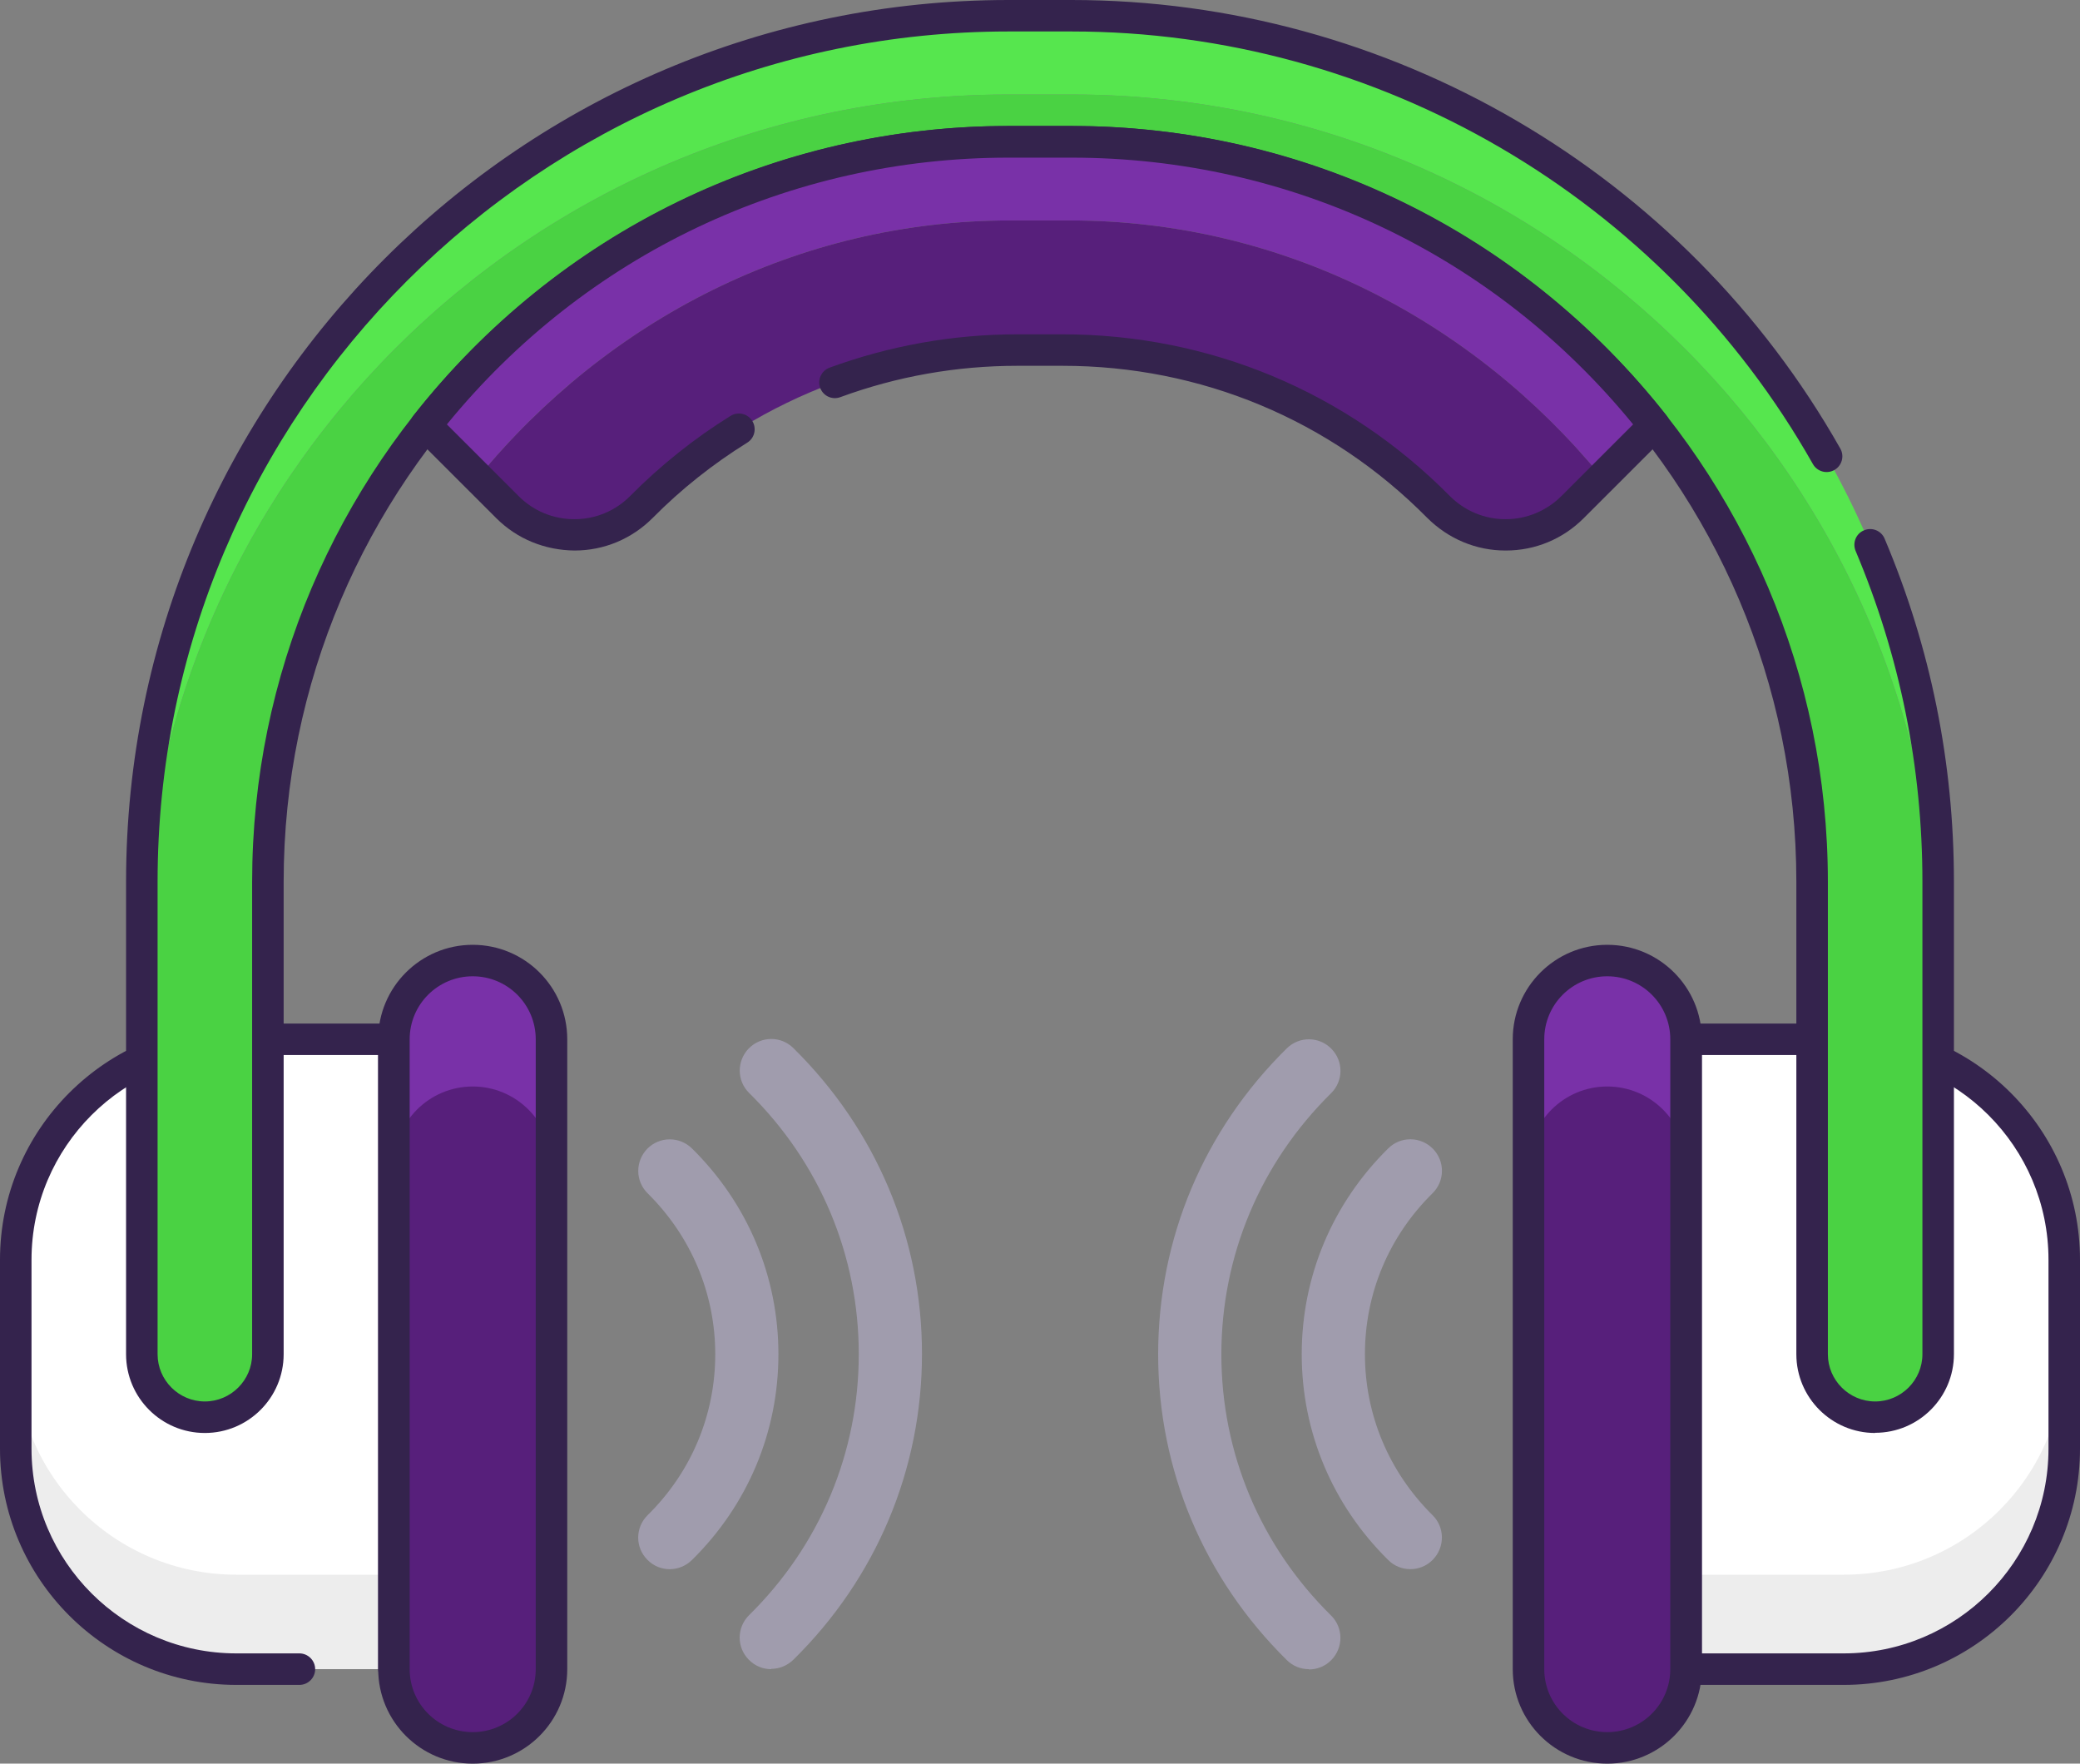 <svg width="46" height="39" viewBox="0 0 46 39" fill="none" xmlns="http://www.w3.org/2000/svg">
<rect x="0" y="0" width="46" height="39" fill="#808080" stroke="none"/>
<g clip-path="url(#clip0_5635_9109)">
<path d="M5.227 22.982H8.712V36.911H5.227C2.533 36.911 0.348 34.728 0.348 32.036V27.857C0.348 25.166 2.533 22.982 5.227 22.982Z" fill="#EDEDED"/>
<path d="M37.288 22.982H40.773C43.467 22.982 45.651 25.166 45.651 27.857V32.036C45.651 34.728 43.467 36.911 40.773 36.911H37.288V22.982Z" fill="#EDEDED"/>
<path d="M5.227 22.982H8.712V34.822H5.227C2.533 34.822 0.348 32.638 0.348 29.947V27.857C0.348 25.166 2.533 22.982 5.227 22.982Z" fill="white"/>
<path d="M37.288 22.982H40.773C43.467 22.982 45.651 25.166 45.651 27.857V29.947C45.651 32.638 43.467 34.822 40.773 34.822H37.288V22.982Z" fill="white"/>
<path d="M8.712 37.259C8.52 37.259 8.364 37.102 8.364 36.911V23.33H5.227C2.729 23.33 0.697 25.36 0.697 27.857V32.036C0.697 34.532 2.729 36.562 5.227 36.562H6.621C6.813 36.562 6.97 36.719 6.97 36.911C6.97 37.102 6.813 37.259 6.621 37.259H5.227C2.345 37.259 0 34.915 0 32.036V27.857C0 24.977 2.345 22.634 5.227 22.634H8.712C8.904 22.634 9.061 22.791 9.061 22.982V36.911C9.061 37.102 8.904 37.259 8.712 37.259Z" fill="#34234D"/>
<path d="M40.773 37.259H37.288C37.096 37.259 36.94 37.102 36.94 36.911V22.982C36.94 22.791 37.096 22.634 37.288 22.634H40.773C43.655 22.634 46 24.977 46 27.857V32.036C46 34.915 43.655 37.259 40.773 37.259ZM37.636 36.562H40.773C43.271 36.562 45.303 34.532 45.303 32.036V27.857C45.303 25.36 43.271 23.33 40.773 23.33H37.636V36.562Z" fill="#34234D"/>
<path d="M23.697 0.349H22.303C11.716 0.349 3.136 8.922 3.136 19.5V21.241C3.136 10.663 11.716 2.09 22.303 2.09H23.697C34.284 2.09 42.864 10.663 42.864 21.241V19.5C42.864 8.922 34.284 0.349 23.697 0.349Z" fill="#56E64E"/>
<path d="M23.697 2.089H22.303C11.716 2.089 3.136 10.662 3.136 21.241V29.946C3.136 30.716 3.76 31.339 4.53 31.339C5.301 31.339 5.924 30.716 5.924 29.946V19.5C5.924 10.46 13.257 3.134 22.303 3.134H23.697C32.744 3.134 40.076 10.46 40.076 19.5V29.946C40.076 30.716 40.7 31.339 41.47 31.339C42.24 31.339 42.864 30.716 42.864 29.946V21.241C42.864 10.662 34.284 2.089 23.697 2.089Z" fill="#4AD243"/>
<path d="M41.47 31.688C40.508 31.688 39.727 30.907 39.727 29.946V19.5C39.727 10.669 32.535 3.482 23.697 3.482H22.303C13.465 3.482 6.273 10.669 6.273 19.5V29.946C6.273 30.907 5.492 31.688 4.53 31.688C3.568 31.688 2.788 30.907 2.788 29.946V19.5C2.788 8.747 11.542 0 22.303 0H23.697C30.722 0 37.239 3.803 40.7 9.921C40.794 10.088 40.734 10.3 40.567 10.394C40.4 10.488 40.187 10.429 40.093 10.262C36.755 4.363 30.471 0.696 23.697 0.696H22.303C11.925 0.696 3.485 9.13 3.485 19.5V29.946C3.485 30.521 3.955 30.991 4.53 30.991C5.105 30.991 5.576 30.521 5.576 29.946V19.5C5.576 10.283 13.079 2.786 22.303 2.786H23.697C32.921 2.786 40.424 10.283 40.424 19.5V29.946C40.424 30.521 40.895 30.991 41.47 30.991C42.045 30.991 42.515 30.521 42.515 29.946V19.5C42.515 16.965 42.017 14.503 41.038 12.184C40.964 12.006 41.044 11.801 41.222 11.728C41.4 11.651 41.606 11.735 41.679 11.912C42.696 14.315 43.212 16.867 43.212 19.497V29.943C43.212 30.904 42.431 31.684 41.47 31.684V31.688Z" fill="#34234D"/>
<path d="M22.338 4.875H23.662C28.367 4.875 32.58 7.083 35.43 10.561L36.584 9.409C33.587 5.592 28.928 3.134 23.697 3.134H22.303C17.069 3.134 12.413 5.589 9.416 9.409L10.569 10.561C13.42 7.083 17.633 4.875 22.338 4.875Z" fill="#7931A8"/>
<path d="M14.19 11.206C16.309 9.068 19.25 7.741 22.502 7.741H23.498C26.75 7.741 29.691 9.068 31.81 11.206C32.625 12.031 33.956 12.038 34.775 11.216L35.431 10.561C32.58 7.083 28.367 4.875 23.662 4.875H22.338C17.633 4.875 13.42 7.083 10.57 10.561L11.225 11.216C12.047 12.034 13.375 12.027 14.19 11.206Z" fill="#571F7B"/>
<path d="M33.301 12.174C33.301 12.174 33.298 12.174 33.294 12.174C32.639 12.174 32.026 11.913 31.562 11.45C29.416 9.28 26.551 8.089 23.498 8.089H22.502C21.153 8.089 19.836 8.323 18.585 8.782C18.404 8.849 18.205 8.758 18.139 8.577C18.073 8.396 18.167 8.197 18.344 8.131C19.676 7.644 21.073 7.393 22.502 7.393H23.498C26.739 7.393 29.778 8.661 32.057 10.962C32.388 11.296 32.827 11.481 33.294 11.481C33.294 11.481 33.294 11.481 33.298 11.481C33.761 11.481 34.197 11.3 34.528 10.973L36.117 9.385C33.054 5.631 28.544 3.486 23.697 3.486H22.303C17.456 3.486 12.946 5.631 9.883 9.385L11.472 10.973C11.8 11.3 12.235 11.481 12.702 11.481C12.702 11.481 12.702 11.481 12.706 11.481C13.173 11.481 13.615 11.296 13.943 10.962C14.609 10.29 15.354 9.695 16.156 9.197C16.32 9.096 16.536 9.145 16.637 9.308C16.738 9.472 16.689 9.688 16.525 9.789C15.769 10.259 15.065 10.816 14.438 11.45C13.974 11.916 13.361 12.174 12.706 12.174C12.054 12.167 11.441 11.923 10.977 11.46L9.169 9.653C9.043 9.528 9.033 9.329 9.141 9.193C12.34 5.123 17.135 2.786 22.303 2.786H23.697C28.865 2.786 33.66 5.123 36.859 9.193C36.967 9.333 36.957 9.531 36.831 9.653L35.023 11.46C34.563 11.92 33.953 12.174 33.301 12.174Z" fill="#34234D"/>
<path d="M10.455 38.652C11.416 38.652 12.197 37.872 12.197 36.911V22.982C12.197 22.021 11.416 21.241 10.455 21.241C9.493 21.241 8.712 22.021 8.712 22.982V36.911C8.712 37.872 9.493 38.652 10.455 38.652Z" fill="#7931A8"/>
<path d="M35.545 38.652C36.507 38.652 37.288 37.872 37.288 36.911V22.982C37.288 22.021 36.507 21.241 35.545 21.241C34.584 21.241 33.803 22.021 33.803 22.982V36.911C33.803 37.872 34.584 38.652 35.545 38.652Z" fill="#7931A8"/>
<path d="M10.455 38.651C11.416 38.651 12.197 37.871 12.197 36.91V25.767C12.197 24.806 11.416 24.026 10.455 24.026C9.493 24.026 8.712 24.806 8.712 25.767V36.91C8.712 37.871 9.493 38.651 10.455 38.651Z" fill="#571F7B"/>
<path d="M35.545 38.651C36.507 38.651 37.288 37.871 37.288 36.91V25.767C37.288 24.806 36.507 24.026 35.545 24.026C34.584 24.026 33.803 24.806 33.803 25.767V36.91C33.803 37.871 34.584 38.651 35.545 38.651Z" fill="#571F7B"/>
<path d="M10.454 39C9.301 39 8.364 38.063 8.364 36.91V22.982C8.364 21.829 9.301 20.893 10.454 20.893C11.608 20.893 12.545 21.829 12.545 22.982V36.91C12.545 38.063 11.608 39 10.454 39ZM10.454 21.589C9.684 21.589 9.06 22.212 9.06 22.982V36.91C9.06 37.68 9.684 38.303 10.454 38.303C11.225 38.303 11.848 37.68 11.848 36.91V22.982C11.848 22.212 11.225 21.589 10.454 21.589Z" fill="#34234D"/>
<path d="M35.545 39C34.392 39 33.455 38.063 33.455 36.91V22.982C33.455 21.829 34.392 20.893 35.545 20.893C36.699 20.893 37.636 21.829 37.636 22.982V36.91C37.636 38.063 36.699 39 35.545 39ZM35.545 21.589C34.775 21.589 34.152 22.212 34.152 22.982V36.91C34.152 37.68 34.775 38.303 35.545 38.303C36.316 38.303 36.939 37.68 36.939 36.91V22.982C36.939 22.212 36.316 21.589 35.545 21.589Z" fill="#34234D"/>
<path d="M17.055 36.911C16.874 36.911 16.696 36.841 16.56 36.702C16.288 36.427 16.292 35.988 16.567 35.716C18.132 34.174 18.992 32.123 18.992 29.943C18.992 27.763 18.132 25.712 16.567 24.169C16.292 23.898 16.292 23.459 16.56 23.184C16.832 22.909 17.271 22.905 17.546 23.177C19.379 24.984 20.39 27.384 20.39 29.939C20.39 32.495 19.379 34.898 17.546 36.702C17.41 36.834 17.233 36.904 17.058 36.904L17.055 36.911Z" fill="#A09CAD"/>
<path d="M14.811 34.7C14.629 34.7 14.452 34.63 14.316 34.491C14.044 34.216 14.047 33.777 14.323 33.505C15.288 32.555 15.818 31.291 15.818 29.947C15.818 28.603 15.284 27.339 14.323 26.388C14.047 26.116 14.047 25.678 14.316 25.402C14.588 25.127 15.027 25.127 15.302 25.395C16.536 26.611 17.215 28.227 17.215 29.947C17.215 31.667 16.536 33.283 15.302 34.498C15.166 34.63 14.988 34.7 14.814 34.7H14.811Z" fill="#A09CAD"/>
<path d="M28.945 36.911C28.767 36.911 28.593 36.844 28.457 36.709C26.624 34.901 25.613 32.502 25.613 29.946C25.613 27.39 26.624 24.988 28.457 23.184C28.733 22.912 29.172 22.916 29.443 23.191C29.715 23.466 29.712 23.905 29.436 24.176C27.872 25.719 27.011 27.77 27.011 29.95C27.011 32.13 27.872 34.181 29.436 35.723C29.712 35.995 29.712 36.434 29.443 36.709C29.308 36.848 29.126 36.917 28.948 36.917L28.945 36.911Z" fill="#A09CAD"/>
<path d="M31.189 34.699C31.012 34.699 30.837 34.633 30.701 34.497C29.468 33.282 28.788 31.666 28.788 29.946C28.788 28.226 29.468 26.61 30.701 25.395C30.977 25.123 31.416 25.127 31.688 25.402C31.959 25.677 31.956 26.116 31.681 26.387C30.715 27.338 30.186 28.602 30.186 29.946C30.186 31.29 30.719 32.554 31.681 33.505C31.956 33.776 31.956 34.215 31.688 34.49C31.552 34.63 31.371 34.699 31.193 34.699H31.189Z" fill="#A09CAD"/>
</g>
<defs>
<clipPath id="clip0_5635_9109">
<rect width="46" height="39" fill="white"/>
</clipPath>
</defs>
</svg>
